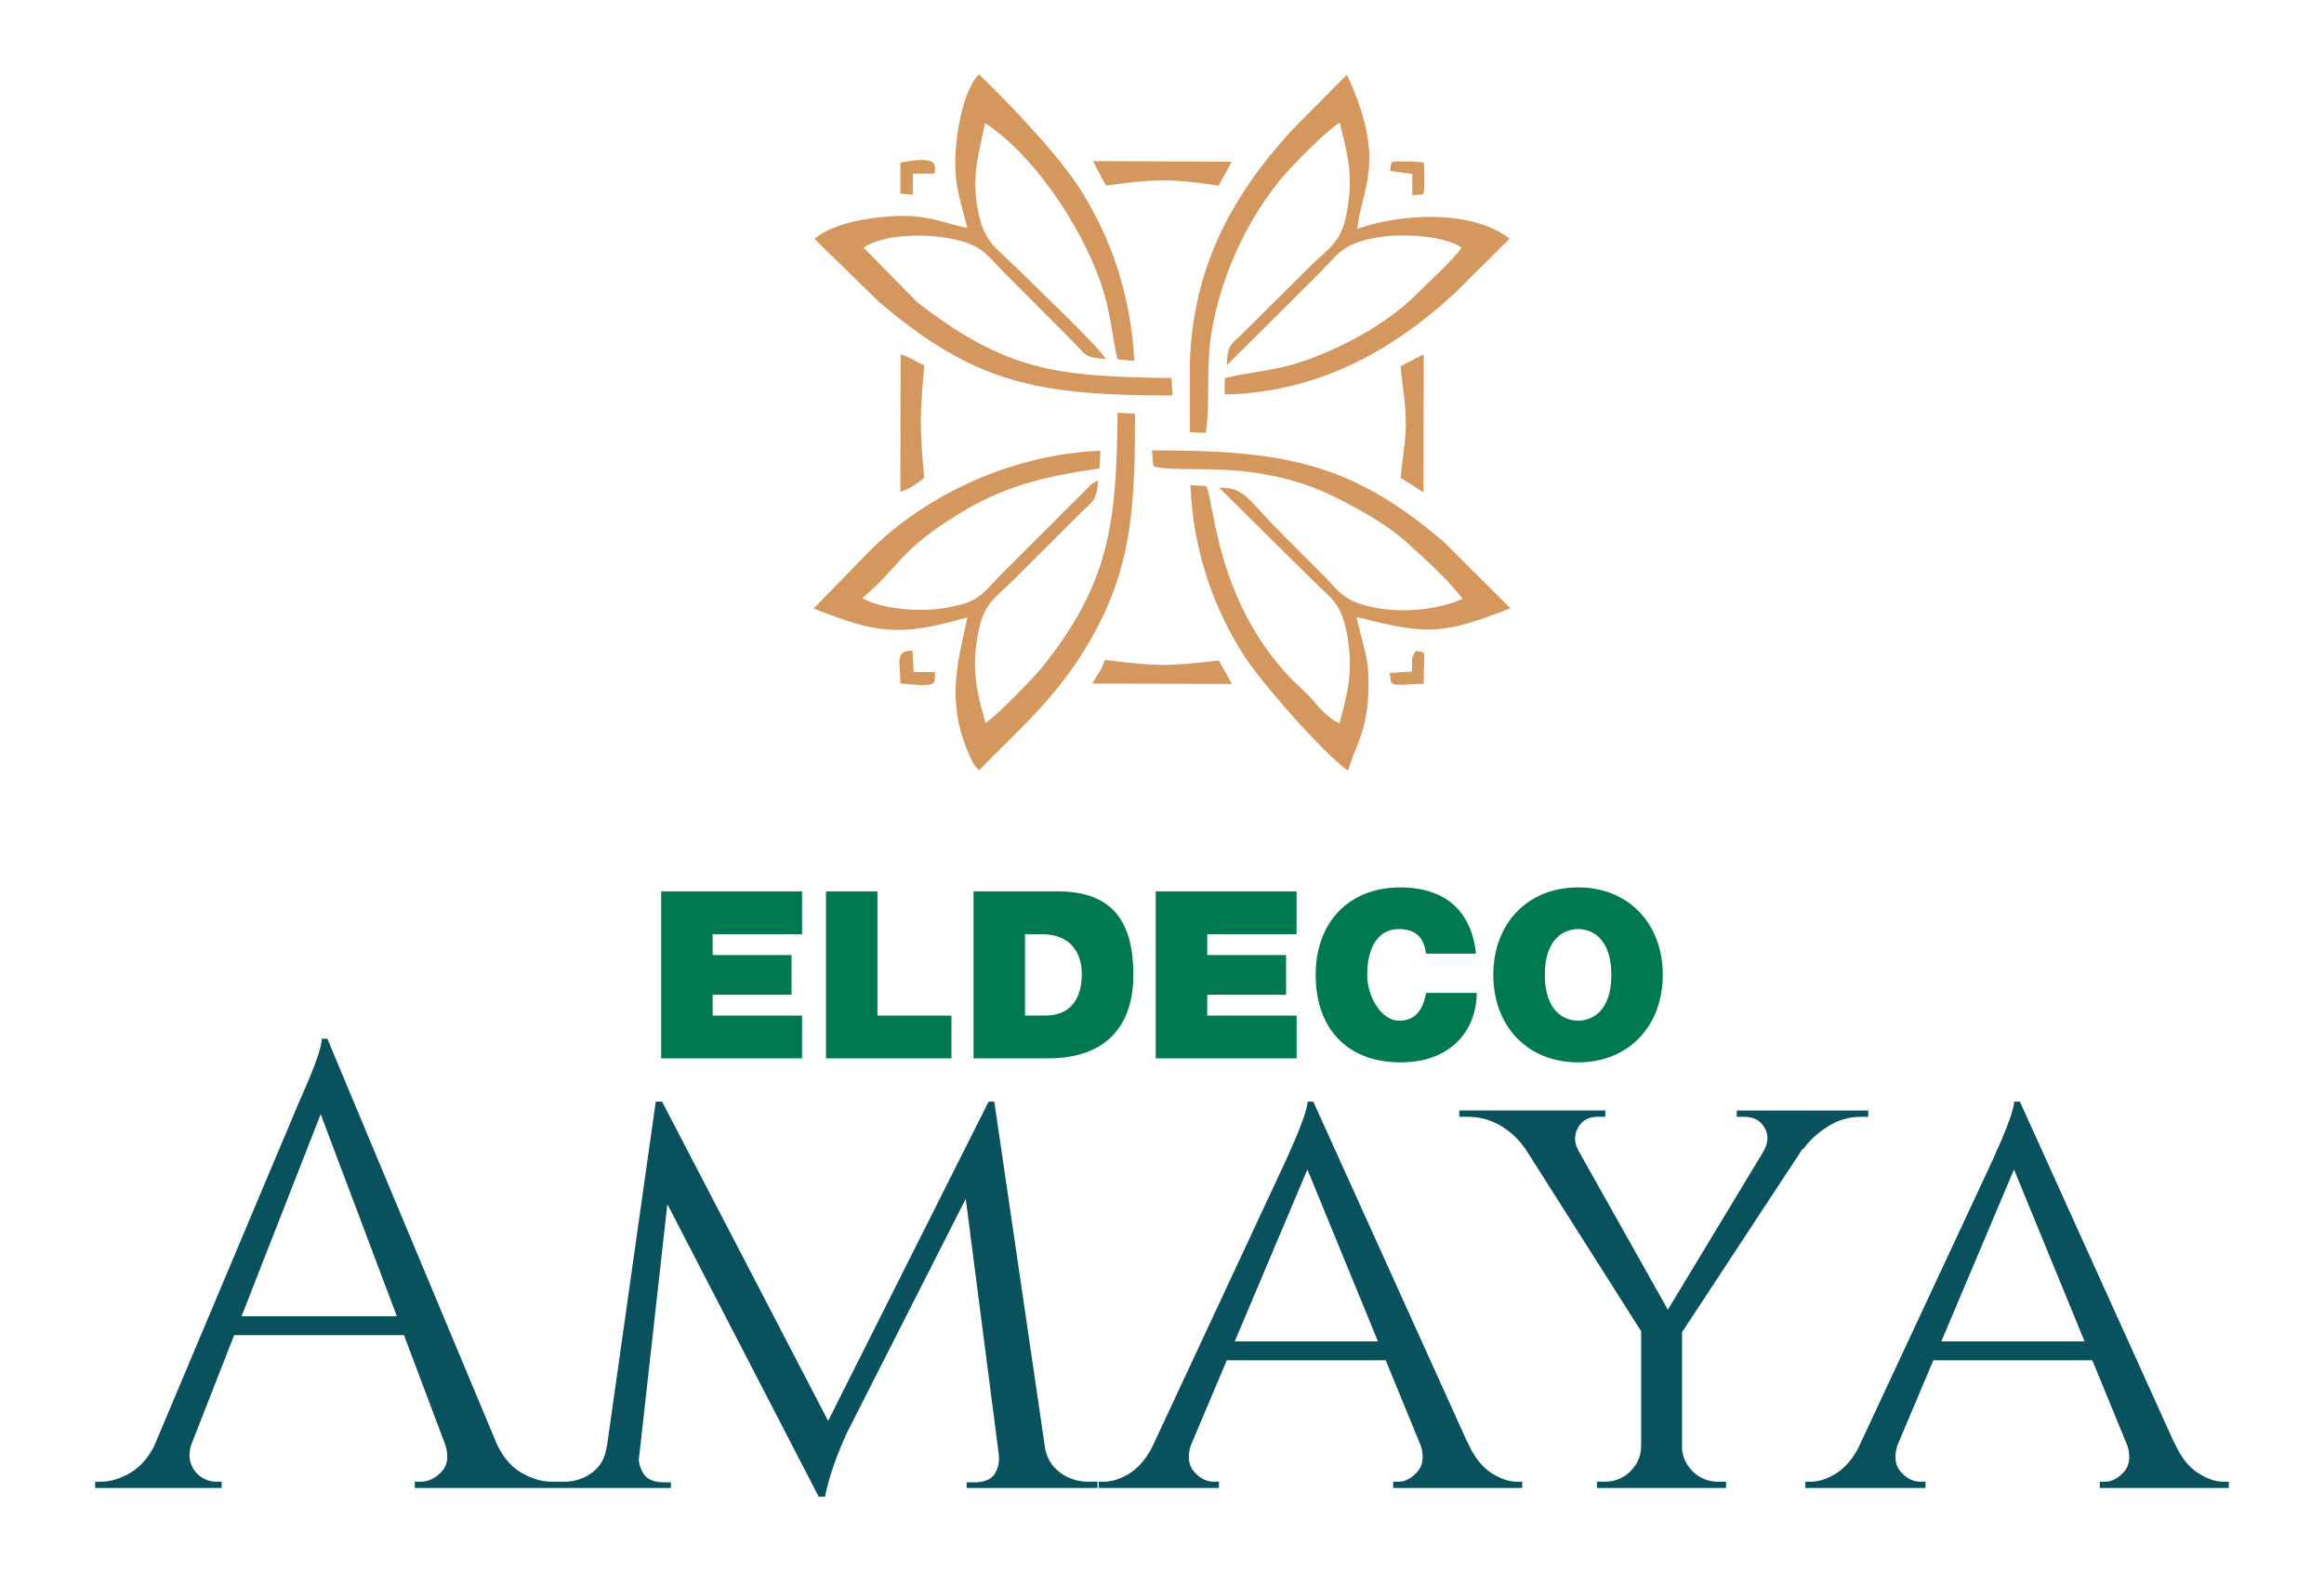 <?xml version="1.0" encoding="UTF-8"?>
<svg id="Layer_1" xmlns="http://www.w3.org/2000/svg" version="1.1" viewBox="0 0 3737.9 2527.1">
  <!-- Generator: Adobe Illustrator 29.1.0, SVG Export Plug-In . SVG Version: 2.1.0 Build 142)  -->
  <defs>
    <style>
      .st0 {
        fill: #007850;
      }

      .st0, .st1 {
        fill-rule: evenodd;
      }

      .st2 {
        fill: #09515c;
      }

      .st1 {
        fill: #d4985e;
      }
    </style>
  </defs>
  <polygon class="st0" points="1063.4 1702.3 1290 1702.3 1290 1633.5 1146.2 1633.5 1146.2 1600 1273.1 1600 1273.1 1536.1 1146.2 1536.1 1146.2 1502.6 1290 1502.6 1290 1433.7 1063.4 1433.7 1063.4 1702.3"/>
  <polygon class="st0" points="1328.5 1702.3 1530.3 1702.3 1530.3 1633.5 1411.3 1633.5 1411.3 1433.7 1328.5 1433.7 1328.5 1702.3"/>
  <path class="st0" d="M1565.8,1702.3h119.7c93.7,0,137.4-52.3,137.4-134.7s-31.6-133.9-121.2-133.9h-135.9v268.6ZM1648.6,1502.6h26.3c59.9,0,65.1,47,65.1,63.9,0,25.2-7.5,66.9-59.1,66.9h-32.3v-130.9Z"/>
  <polygon class="st0" points="1858.8 1702.3 2085.5 1702.3 2085.5 1633.5 1941.7 1633.5 1941.7 1600 2068.5 1600 2068.5 1536.1 1941.7 1536.1 1941.7 1502.6 2085.4 1502.6 2085.4 1433.7 1858.8 1433.7 1858.8 1702.3"/>
  <path class="st0" d="M2374,1533.8c-7.2-67.3-47.8-106.1-121.6-106.5-82.9,0-136.3,56.1-136.3,140.7s49.3,140.7,136.3,140.7,122.8-57.5,122.8-111.7h-81.4c-4.8,25.2-15.8,44.7-43.6,44.7s-51.2-37.6-51.2-73.7,12.4-73.7,51.2-73.7,41.8,29.7,43.3,39.5h80.6Z"/>
  <path class="st0" d="M2401.8,1568c0,82,54.6,140.7,136.3,140.7s136.3-58.7,136.3-140.7-54.6-140.7-136.3-140.7-136.3,58.7-136.3,140.7M2484.7,1568c0-59.8,32.4-73.7,53.5-73.7s53.5,13.9,53.5,73.7-32.4,73.7-53.5,73.7-53.5-13.9-53.5-73.7Z"/>
  <path class="st1" d="M1584.9,1162.2c-12.5-45.6-21.7-79-13.8-131.8,8.8-59.2,26.4-65.6,56.4-95.1l111.7-111.4c17.2-16.8,24.7-17.2,27-51.1-13.4,6.9-11.6,6.8-22.4,17.8l-133,132.8c-32,31.9-34,46.1-95.8,55.2-38.2,5.7-98.4,1-127.8-16.7,62.6-53.2,57.3-75.3,155.3-135.5,70.3-43.2,132.1-59.5,226-73l1.4-28.3c-142.2,5.2-282.2,71.6-371.5,161.5l-89.8,92.1c99.7,39.2,135.1,46.4,247.4,14.3-14.5,68-36,135.1,3.6,222.8,1.1,2.5,5.4,11.4,6.2,12.7.5.9,1.3,2.1,1.9,2.9.6.8,1.6,2,2.2,2.7l5,4.8c67.6-69.7,133.2-123.4,187.7-225.4,59.3-110.9,63-207.6,62.9-348.2l-28-1.4c-1.8,180.9-13.6,274.7-121.8,409.9-13.1,16.3-77.1,82.1-90.6,88.6"/>
  <path class="st1" d="M1555.7,366.8c-50.5-11.7-70.2-23.5-130.7-18.3-41.9,3.6-88.4,13.3-115.1,35.7l102.8,100.5c155.2,132.4,256.3,151.6,473.2,151.3l-1.6-28c-186-2.1-265.4-11.6-407.7-120.7l-87.6-88.9c29.4-20.6,91-22.6,130.7-16.2,60.6,9.7,65,25.9,95.6,56.5l113.7,114.1c17.9,18.5,15,21.9,49.5,24.7-9.5-18.5-122.7-125.7-147.1-150.2-29.1-29.1-49.2-36.7-59.1-92.1-9.6-53.3,2.3-91.5,12.3-137.1,74.9,49,152,159.7,185.7,256.4,18.4,52.7,20.9,108.5,27.8,123.6l26.4,2.4c-6.3-109.5-37.3-195.1-84.1-271.5-35.3-57.6-120.9-146.7-166-189.5-21.6,22.3-33,75.1-36.4,112.8-5.5,61.1,5.2,83.9,17.9,134.4"/>
  <path class="st1" d="M1913.6,602.5l.2,92.5,25.7,1.3c7.6-53.4-.5-107.4,9.7-165.3,15.9-89.8,56.7-177.7,112.1-244.4,17.4-21,72.8-77.2,93.6-89.4,10.8,46.1,21.6,78.6,13.1,134.3-8.9,58.8-27.9,64.6-58,94.1l-111.9,111.2c-17.3,17-24.1,16.4-24.9,50.7l149.7-149c30.3-30.4,35.7-47.2,94.7-57,33.7-5.6,97.6-3.7,129.7,14.5.8.5,2.2,1.5,3.3,2.3-8.2,14.9-59.9,62.4-73.4,76-46.6,46.8-122.7,87.6-186.1,108.3-43.8,14.3-77.3,14.9-121.1,25.4l-.4,26.5c149.6-2.9,269.9-70.8,368.4-161.2l90.1-89.3c-59.9-47-173.6-41.2-245.2-15.8,7.3-67.6,48.3-108.3-16.6-248.2l-90.3,91.3c-96.9,106.4-162.8,227.2-162.5,391.1"/>
  <path class="st1" d="M2324.4,873.5c-151.1-130.5-260.8-149.3-471.7-149.1l2.4,25.3c44.7,14.4,166.3-16.1,301.1,54.3,41.9,21.9,77.8,42.2,109.5,71.1,28.2,25.6,64.6,58.5,86.7,88.1-35.5,16-88.9,22.7-132.9,15.5-60.1-9.8-64-26.9-94.9-57.3-26.4-26.1-49.7-49.5-75.8-76.1-42-42.9-49.2-62.2-88-60.8l151.2,149.5c30.5,30.5,47.2,36.1,56.2,95.9,8,53.6-1.5,87.8-13.8,133.4-17.1-7.6-29.7-21.6-41.5-35.5-15.2-18-22.6-21.8-37.9-37.9-118.2-124.4-121.6-279.3-134.7-308.2l-25.6-1.3c4.2,107.3,38.7,200.2,86.3,274.2,28.4,44.2,126.5,156.1,167,185.1,13.2-42.8,29.1-61.4,32.6-119.5,3.7-62.4-8.8-78.9-18.8-128,118,31,142.2,26.6,247.7-13.8l-105-104.7Z"/>
  <path class="st1" d="M1448.1,791c14.6-4.1,27.1-13.7,38.4-22.4-7.4-82.5-7.2-98.6.2-181.3-14.5-5.1-24.4-14.4-38.2-17.1l-.4,220.8Z"/>
  <path class="st1" d="M1778.8,298.5c79.3-10.8,101.5-11.5,181.2,0l21-38.3-223.2-1.1,21,39.4Z"/>
  <path class="st1" d="M1756.7,1099.4l224.9.8-21.3-37.8c-83.7,9.7-98.5,9.4-183.2-1-5.4,17.2-12.4,23.6-20.3,38"/>
  <path class="st1" d="M2252.7,589.1c2.3,30.6,8.2,55.1,8.4,89.3.2,33.8-6,59.8-8.2,90.2l36.6,23.3.5-222.3-37.3,19.5Z"/>
  <path class="st1" d="M1448.2,1099.3c65.5,6.9,53.8-.3,55.6-18.3h-34.3l-1.8-34.3c-29.6-1.1-19.5,21.3-19.5,52.6"/>
  <path class="st1" d="M1448.1,311.5l20.2,1.5v-33.7s35.1,0,35.1,0c-.5-10.4,11.6-31-55.3-17.7v49.9Z"/>
  <path class="st1" d="M2270.8,1080.3l-35.5,1.9c2.6,23-2.9,20.1,54.7,17.5-.2-61.1,5.9-47.2-12.7-53-9.1,14.3-5.2,9.1-6.4,33.5"/>
  <path class="st1" d="M2235.8,275l35.7,4.8v34.1c21.4-2.3,17.5,3.4,19.3-14.7.8-7.5-.6-28.6-.6-37.8-10.6-1.2-21.5-2-32.2-1.7-23.6.5-19.3-2.6-22.1,15.4"/>
  <path class="st2" d="M3419.9,2319.4h76.9c10.1,22.9,22.6,39.3,37.4,49.1,14.8,9.8,29,14.7,42.5,14.7h8.1v10.1h-207.5v-10.1h8.1c11.5,0,21.9-5.6,31.4-16.7,9.4-11.1,10.5-26.8,3-47.1M3368.3,2157.5v30.4h-268.2v-30.4h268.2ZM3248.8,1771.9l7.1,69.8-231.8,548.5h-63.8l239.9-514.1s1.9-4,5.6-12.1c3.7-8.1,8.1-18,13.2-29.9,5.1-11.8,9.6-23.5,13.7-34.9,4-11.5,6.4-20.6,7.1-27.3h9.1ZM3053.5,2319.4c-7.4,20.2-6.4,35.9,3,47.1,9.4,11.1,20.2,16.7,32.4,16.7h8.1v10.1h-193.3v-10.1h8.1c14.2,0,28.7-4.9,43.5-14.7,14.8-9.8,27.7-26.1,38.5-49.1h59.7ZM3248.8,1771.9l278.3,615.3h-80l-215.6-525.2,17.2-90.1ZM2702.3,2328.5h3c.7,14.8,6.6,27.7,17.7,38.5,11.1,10.8,24.8,16.2,41,16.2h12.2v10.1h-73.9v-64.8ZM2642.6,2328.5v64.8h-73.9v-10.1h12.1c16.2,0,29.9-5.4,41-16.2,11.1-10.8,17-23.6,17.7-38.5h3ZM2538.4,1849.8l-86-3c-10.8-15.5-24.1-27.8-40-36.9-15.9-9.1-33.6-13.7-53.1-13.7h-12.1v-10.1h234.8v10.1h-12.1c-14.8,0-25.5,5.9-31.9,17.7-6.4,11.8-6.2,23.8.5,35.9ZM2836.9,1850.9c7.4-13.5,7.8-26,1-37.4-6.7-11.5-17.5-17.2-32.4-17.2h-12.1v-10.1h211.5v10.1h-12.1c-18.9,0-36.6,5.2-53.1,15.7-16.5,10.5-29.5,22.4-39,35.9l-63.8,3ZM2875.4,1787.1h63.8l-240.9,366.4-37.4-11.1,214.6-355.2ZM2705.4,2132.2v261.1h-65.8v-261.1h65.8ZM2503,1787.1l187.2,333-41.5,35.4-233.8-368.4h88ZM2283.4,2319.4h76.9c10.1,22.9,22.6,39.3,37.4,49.1,14.8,9.8,29,14.7,42.5,14.7h8.1v10.1h-207.5v-10.1h8.1c11.5,0,21.9-5.6,31.4-16.7,9.4-11.1,10.5-26.8,3-47.1ZM2231.7,2157.5v30.4h-268.2v-30.4h268.2ZM2112.3,1771.9l7.1,69.8-231.7,548.5h-63.8l239.8-514.1s1.9-4,5.6-12.1c3.7-8.1,8.1-18,13.2-29.9,5.1-11.8,9.6-23.5,13.7-34.9,4-11.5,6.4-20.6,7.1-27.3h9.1ZM1917,2319.4c-7.4,20.2-6.4,35.9,3,47.1,9.4,11.1,20.2,16.7,32.4,16.7h8.1v10.1h-193.3v-10.1h8.1c14.2,0,28.7-4.9,43.5-14.7,14.8-9.8,27.7-26.1,38.5-49.1h59.7ZM2112.3,1771.9l278.3,615.3h-80l-215.6-525.2,17.2-90.1ZM1606.3,2340.7h7.1v52.6h-58.7v-9.1h15.2c15.5-.7,25.8-5.7,30.9-15.2,5.1-9.4,6.9-18.9,5.6-28.3ZM1659.9,2325.5h20.2c2.7,18.2,10.8,32.4,24.3,42.5,13.5,10.1,28.7,15.2,45.5,15.2h15.2v10.1h-105.3v-67.8ZM1599.2,1771.9l91.1,621.4h-76.9l-65.8-509.1,42.5-112.3h9.1ZM1064.9,1771.9l275.3,529.3-23.3,106.3-271.2-524.2,19.2-111.3ZM1054.8,1771.9h10.1l20.2,59.7-62.7,561.7h-55.7l88-621.4ZM1027.4,2340.7c-.7,10.1,1.7,19.7,7.1,28.8,5.4,9.1,15.5,14,30.4,14.7h14.2v9.1h-57.7v-52.6h6.1ZM997.1,2325.5v67.8h-105.2v-10.1h15.2c17.5,0,32.9-5.1,46-15.2,13.2-10.1,20.8-24.3,22.8-42.5h21.3ZM1590.1,1771.9l9.1,65.8-236.8,466.5s-2.5,5.7-7.6,17.2c-5.1,11.5-10.3,25.1-15.7,41-5.4,15.9-9.4,30.9-12.1,45h-10.1l-14.2-63.8,287.4-571.8ZM714.7,2319.4h83c10.1,22.9,23.6,39.3,40.5,49.1,16.9,9.8,33.1,14.7,48.6,14.7h8.1v10.1h-227.7v-10.1h9.1c12.8,0,24.3-5.6,34.4-16.7,10.1-11.1,11.5-26.8,4-47.1ZM669.2,2117v30.4h-316.8v-30.4h316.8ZM526.5,1670.7l9.1,70.8-254,648.7h-60.7l259.1-615.3s1.9-4.2,5.6-12.6c3.7-8.4,8.1-18.7,13.2-30.9,5.1-12.1,9.4-23.9,13.2-35.4,3.7-11.5,5.6-19.9,5.6-25.3h9.1ZM308.9,2319.4c-4.7,13.5-5.4,25-2,34.4,3.4,9.4,8.9,16.7,16.7,21.8,7.8,5.1,15.7,7.6,23.8,7.6h9.1v10.1h-203.4v-10.1h9.1c15.5,0,31.5-4.9,48.1-14.7,16.5-9.8,30.2-26.1,41-49.1h57.7ZM526.5,1670.7l299.6,716.5h-86l-233.8-620.4,20.2-96.1Z"/>
</svg>